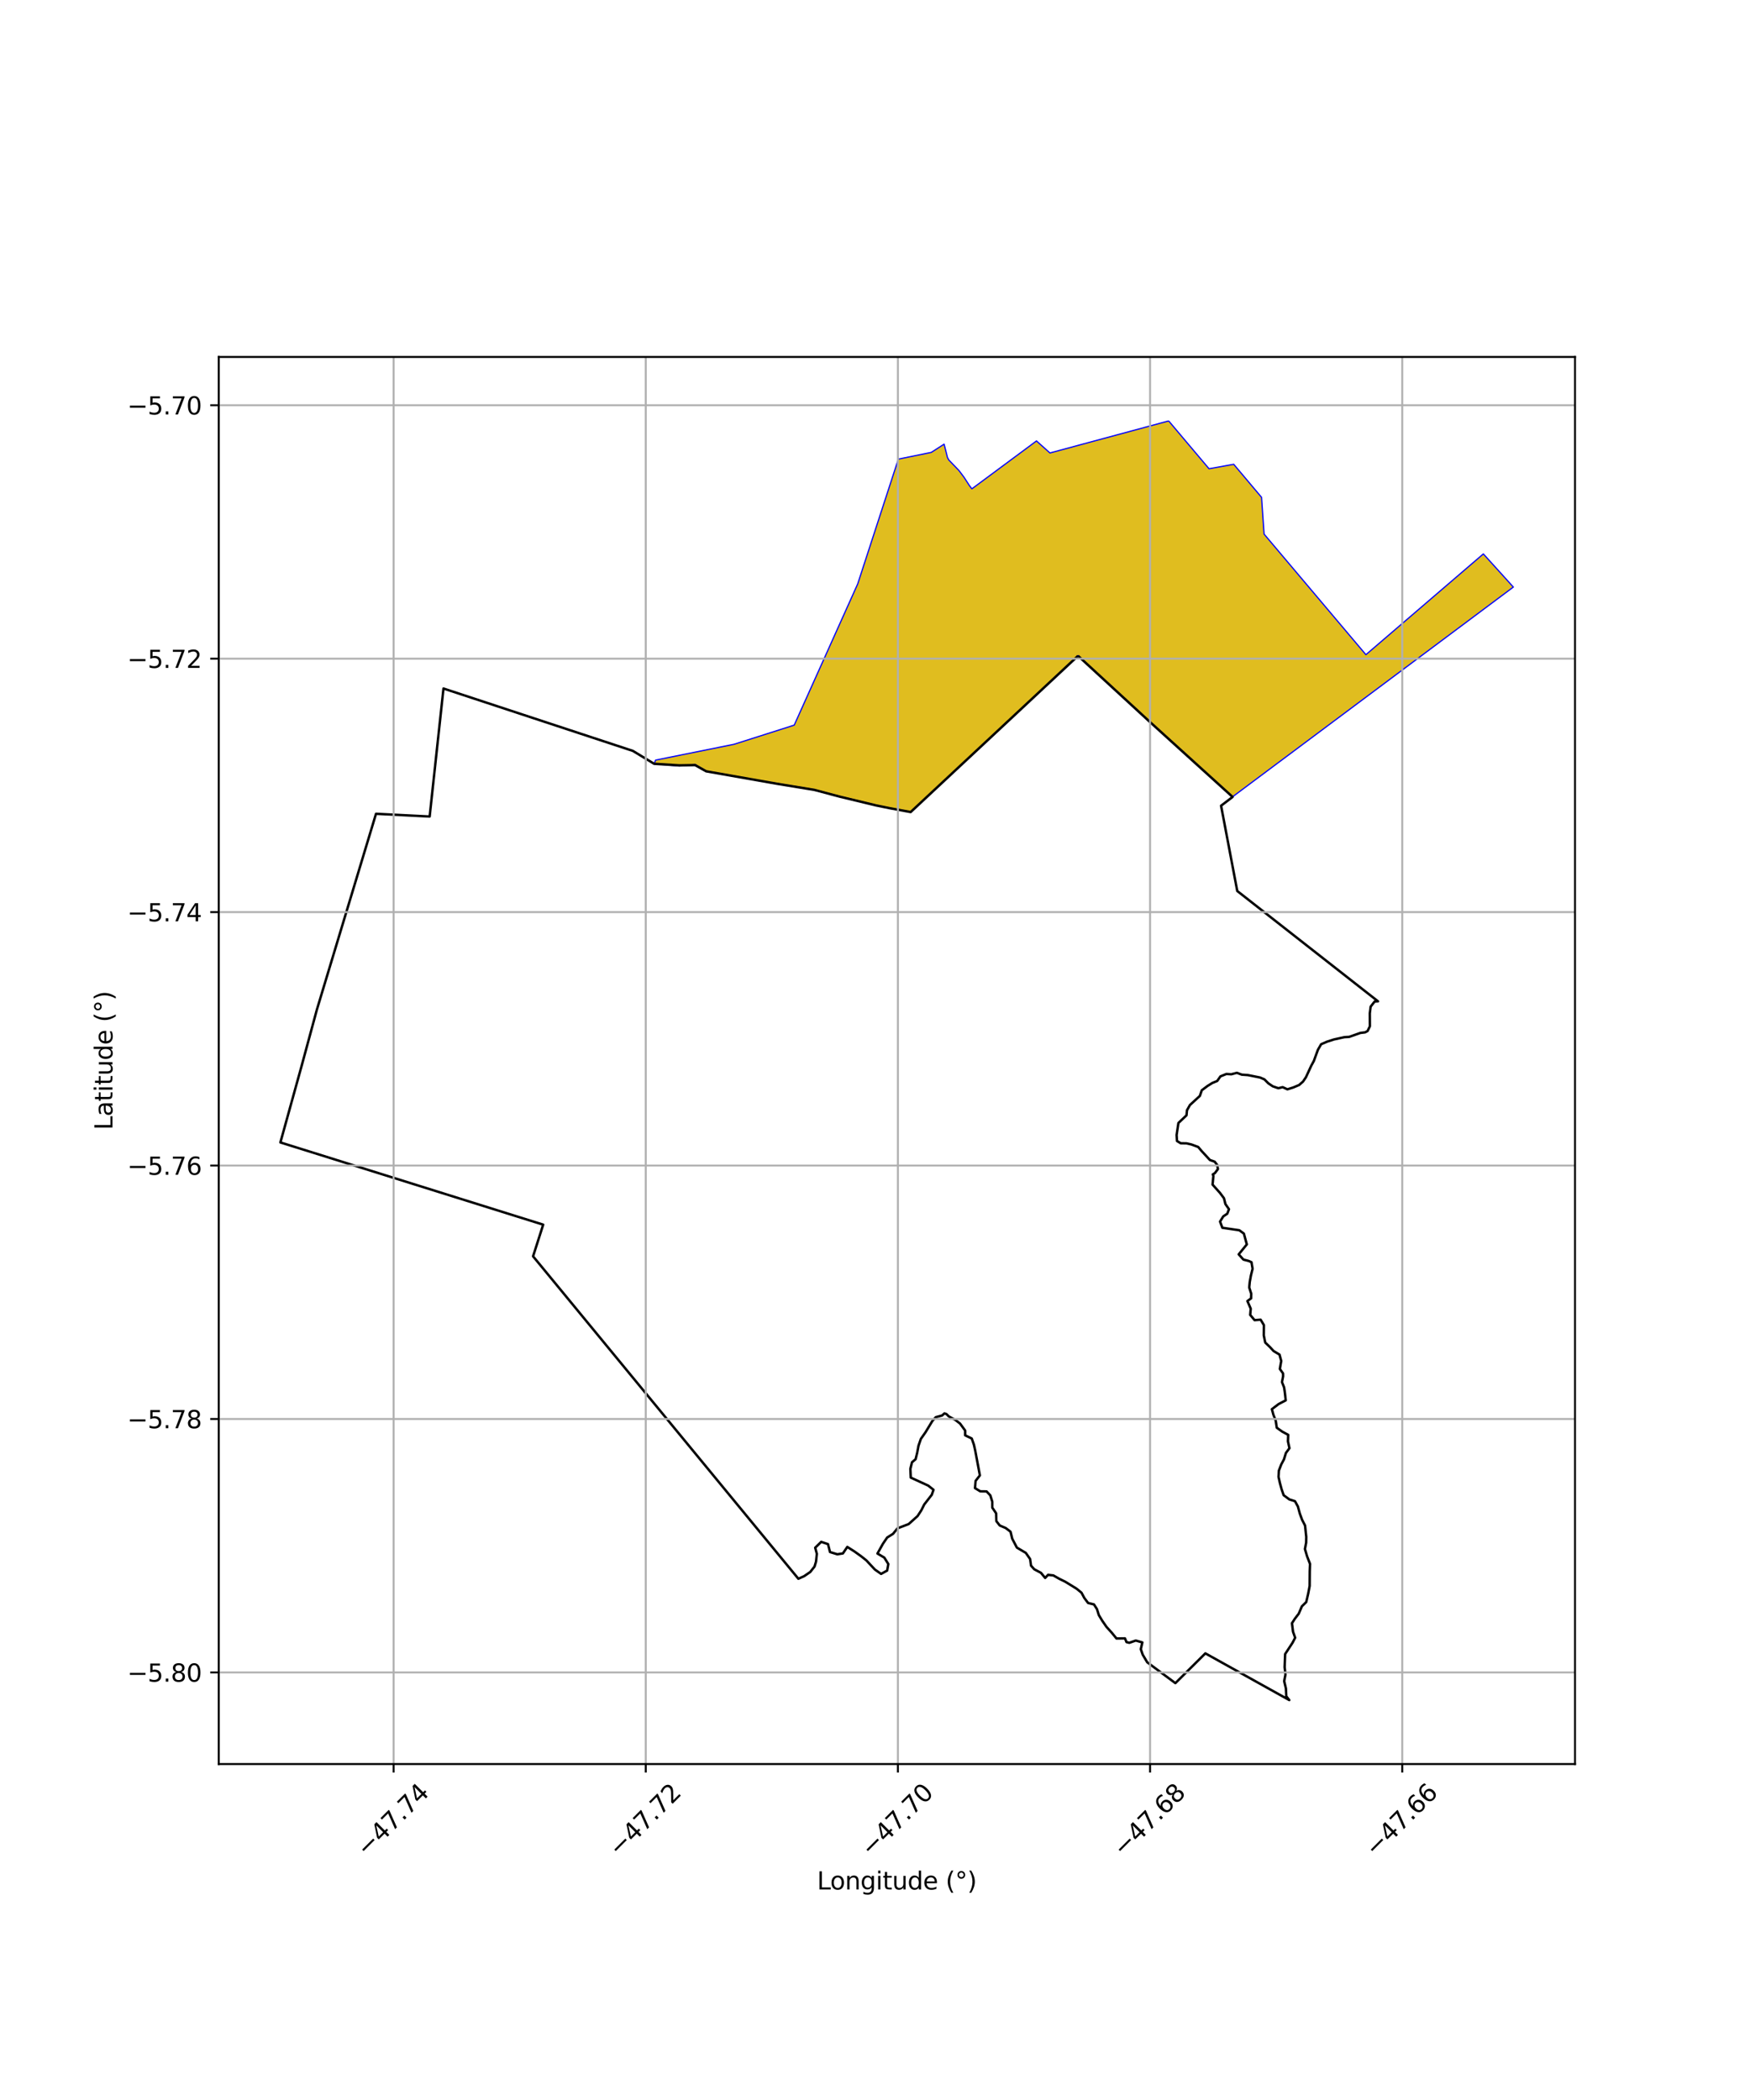 <?xml version="1.0" encoding="utf-8" standalone="no"?>
<!DOCTYPE svg PUBLIC "-//W3C//DTD SVG 1.1//EN"
  "http://www.w3.org/Graphics/SVG/1.1/DTD/svg11.dtd">
<svg xmlns:xlink="http://www.w3.org/1999/xlink" width="720pt" height="864pt" viewBox="0 0 720 864" xmlns="http://www.w3.org/2000/svg" version="1.1">
 <defs>
  <style type="text/css">*{stroke-linejoin: round; stroke-linecap: butt}</style>
 </defs>
 <g id="figure_1">
  <g id="patch_1">
   <path d="M 0 864 
L 720 864 
L 720 0 
L 0 0 
z
" style="fill: #ffffff"/>
  </g>
  <g id="axes_1">
   <g id="patch_2">
    <path d="M 90 725.777 
L 648 725.777 
L 648 146.863 
L 90 146.863 
z
" style="fill: #ffffff"/>
   </g>
   <g id="PatchCollection_1">
    <defs>
     <path id="mcd2392d857" d="M 480.828 -690.823 
L 497.432 -671.147 
L 507.592 -672.98 
L 519.046 -659.378 
L 520.075 -644.268 
L 561.973 -594.645 
L 610.291 -636.112 
L 622.636 -622.464 
L 507.172 -536.213 
L 473.213 -567.021 
L 443.586 -594.271 
L 426.797 -578.63 
L 414.724 -567.404 
L 374.734 -529.997 
L 366.194 -531.559 
L 360.496 -532.735 
L 345.533 -536.341 
L 335.083 -539.122 
L 319.769 -541.637 
L 310.973 -543.086 
L 302.968 -544.551 
L 290.571 -546.771 
L 286.116 -549.422 
L 279.537 -548.827 
L 269.124 -549.753 
L 269.723 -551.269 
L 302.008 -557.784 
L 326.767 -565.668 
L 352.874 -623.74 
L 369.608 -675.111 
L 383.148 -677.874 
L 388.429 -681.264 
L 389.821 -675.776 
L 390.359 -674.757 
L 394.53 -670.432 
L 396.614 -667.662 
L 398.834 -664.236 
L 399.857 -662.887 
L 400.228 -663.158 
L 426.437 -682.585 
L 431.982 -677.638 
L 480.828 -690.823 
" style="stroke: #0000ff; stroke-width: 0.5"/>
    </defs>
    <g clip-path="url(#p6eb434b632)">
     <use xlink:href="#mcd2392d857" x="0" y="864" style="fill: #e0bd1f; stroke: #0000ff; stroke-width: 0.5"/>
    </g>
   </g>
   <g id="PatchCollection_2">
    <path d="M 443.536 269.833 
L 473.155 297.085 
L 507.121 327.887 
L 502.384 331.503 
L 509.045 366.586 
L 566.957 411.98 
L 565.55 412.073 
L 563.926 414.154 
L 563.578 416.896 
L 563.61 422.24 
L 562.652 424.209 
L 561.622 424.741 
L 559.721 424.966 
L 555.076 426.607 
L 553.116 426.714 
L 548.815 427.665 
L 546.049 428.549 
L 543.55 429.628 
L 542.216 431.941 
L 540.557 436.499 
L 539.49 438.464 
L 537.292 443.224 
L 536.089 445.002 
L 534.5 446.397 
L 532.086 447.417 
L 529.671 448.177 
L 527.726 447.288 
L 525.939 447.725 
L 523.65 446.936 
L 521.824 445.701 
L 520.225 444.094 
L 518.442 443.328 
L 513.414 442.32 
L 510.901 442.142 
L 508.869 441.381 
L 506.613 441.984 
L 504.561 441.867 
L 502.121 442.856 
L 500.781 444.759 
L 498.787 445.566 
L 496.78 446.824 
L 494.44 448.581 
L 493.666 450.882 
L 489.574 454.637 
L 488.355 456.807 
L 488.156 458.885 
L 484.832 462.022 
L 484.093 466.959 
L 484.24 469.438 
L 485.78 470.366 
L 488.211 470.413 
L 490.191 470.872 
L 492.967 471.897 
L 494.354 473.535 
L 497.8 477.27 
L 499.737 477.935 
L 500.784 479.284 
L 501.085 480.988 
L 499.848 482.64 
L 498.982 483.187 
L 499.225 483.783 
L 498.884 487.379 
L 501.966 490.832 
L 503.58 493.005 
L 504.169 495.377 
L 505.629 497.494 
L 504.944 499.348 
L 503.284 500.46 
L 501.969 502.589 
L 502.91 505.139 
L 509.885 506.16 
L 511.765 507.529 
L 512.976 511.981 
L 509.64 516.07 
L 511.581 518.231 
L 513.798 518.81 
L 514.891 519.31 
L 515.356 522.002 
L 514.657 524.806 
L 514.182 527.43 
L 513.97 529.714 
L 514.79 532.28 
L 514.732 534.183 
L 513.221 535.287 
L 514.585 538.437 
L 514.37 540.988 
L 516.174 543.149 
L 518.66 542.955 
L 520.004 545.182 
L 519.964 549.431 
L 520.548 552.36 
L 522.527 554.264 
L 524.003 555.867 
L 526.424 557.308 
L 527.134 559.935 
L 526.569 563.22 
L 527.879 565.069 
L 527.9 566.257 
L 527.439 568.63 
L 528.307 570.801 
L 528.599 572.693 
L 528.99 576.145 
L 526.099 577.645 
L 523.288 579.771 
L 523.902 582.032 
L 524.862 584.493 
L 525.311 587.412 
L 527.559 589.018 
L 529.998 590.33 
L 529.9 593.023 
L 530.517 595.825 
L 529.068 597.783 
L 528.261 600.424 
L 527.127 602.552 
L 526.169 605.064 
L 526.022 607.62 
L 526.611 610.237 
L 527.3 612.75 
L 528.128 615.167 
L 530.472 616.905 
L 532.788 617.625 
L 533.991 619.816 
L 534.782 622.721 
L 535.701 625.239 
L 536.939 627.664 
L 537.428 632.331 
L 537.383 634.706 
L 536.887 637.303 
L 537.781 640.347 
L 538.99 643.458 
L 538.867 646.492 
L 538.828 652.512 
L 538.235 655.62 
L 537.422 659.135 
L 535.637 660.877 
L 534.338 663.917 
L 532.752 665.983 
L 531.547 667.849 
L 531.991 671.35 
L 532.87 673.809 
L 531.765 675.915 
L 528.741 680.529 
L 528.537 685.942 
L 528.876 688.937 
L 528.353 691.675 
L 529.056 694.658 
L 529.22 697.911 
L 530.448 699.463 
L 495.918 680.237 
L 483.583 692.491 
L 471.991 683.903 
L 470.136 680.761 
L 469.358 678.515 
L 469.995 675.747 
L 467.288 674.961 
L 464.637 675.896 
L 463.465 675.602 
L 462.841 674.08 
L 459.354 674.124 
L 457.442 671.782 
L 455.23 669.329 
L 453.526 666.864 
L 452.083 664.489 
L 451.328 662.053 
L 450.094 660.111 
L 447.664 659.508 
L 446.118 657.449 
L 444.95 655.277 
L 442.942 653.637 
L 438.239 650.747 
L 435.819 649.564 
L 433.386 648.179 
L 431.206 647.936 
L 430.016 649.213 
L 428.277 647.106 
L 425.512 645.639 
L 424.192 644.149 
L 423.82 641.442 
L 422.051 638.906 
L 418.369 636.724 
L 416.462 633.065 
L 415.761 630.192 
L 413.786 628.682 
L 411.323 627.623 
L 409.929 625.842 
L 409.834 622.62 
L 408.256 620.285 
L 408.254 617.848 
L 407.446 615.238 
L 405.891 613.613 
L 403.314 613.576 
L 401.139 612.253 
L 401.396 609.27 
L 403.154 607.009 
L 401.203 596.665 
L 400.698 594.406 
L 399.805 591.847 
L 397.097 590.533 
L 397.092 588.572 
L 395.005 585.713 
L 393.079 584.22 
L 390.343 582.739 
L 389.409 581.796 
L 388.582 581.506 
L 387.616 582.367 
L 385.02 583.066 
L 383.624 584.597 
L 380.797 589.251 
L 378.876 591.999 
L 377.903 594.795 
L 377.356 597.721 
L 376.705 600.356 
L 375.22 601.623 
L 374.552 604.324 
L 374.713 607.926 
L 381.889 611.219 
L 384.078 612.943 
L 383.359 614.995 
L 380.251 618.998 
L 379.083 621.344 
L 377.517 623.756 
L 373.857 627.042 
L 369.258 628.803 
L 367.419 631.06 
L 365.01 632.583 
L 363.278 635.126 
L 361.013 639.165 
L 363.824 640.844 
L 365.481 643.488 
L 365.002 646.178 
L 362.51 647.545 
L 359.935 645.743 
L 356.461 642.002 
L 354.323 640.305 
L 351.492 638.28 
L 348.606 636.449 
L 346.792 639.119 
L 344.489 639.477 
L 341.489 638.554 
L 340.658 635.287 
L 337.861 634.367 
L 335.396 636.776 
L 336.077 639.278 
L 335.738 642.49 
L 335.125 644.522 
L 333.351 646.767 
L 330.832 648.487 
L 328.468 649.54 
L 219.32 516.887 
L 223.483 503.858 
L 115.364 470.029 
L 124.077 438.606 
L 130.362 415.43 
L 154.7 334.817 
L 176.77 335.938 
L 182.462 283.277 
L 260.393 308.945 
L 269.124 314.247 
L 279.495 314.892 
L 285.96 314.775 
L 290.525 317.334 
L 319.714 322.475 
L 335.032 324.984 
L 345.493 327.771 
L 360.44 331.373 
L 366.143 332.536 
L 374.676 334.107 
L 443.536 269.833 
L 443.536 269.833 
" clip-path="url(#p6eb434b632)" style="fill: none; stroke: #000000"/>
   </g>
   <g id="matplotlib.axis_1">
    <g id="xtick_1">
     <g id="line2d_1">
      <path d="M 161.939 725.777 
L 161.939 146.863 
" clip-path="url(#p6eb434b632)" style="fill: none; stroke: #b0b0b0; stroke-width: 0.8; stroke-linecap: square"/>
     </g>
     <g id="line2d_2">
      <defs>
       <path id="m773dceadc7" d="M 0 0 
L 0 3.5 
" style="stroke: #000000; stroke-width: 0.8"/>
      </defs>
      <g>
       <use xlink:href="#m773dceadc7" x="161.939" y="725.777" style="stroke: #000000; stroke-width: 0.8"/>
      </g>
     </g>
     <g id="text_1">
      <!-- −47.74 -->
      <g transform="translate(150.806 764.319) rotate(-45) scale(0.1 -0.1)">
       <defs>
        <path id="DejaVuSans-2212" d="M 678 2272 
L 4684 2272 
L 4684 1741 
L 678 1741 
L 678 2272 
z
" transform="scale(0.016)"/>
        <path id="DejaVuSans-34" d="M 2419 4116 
L 825 1625 
L 2419 1625 
L 2419 4116 
z
M 2253 4666 
L 3047 4666 
L 3047 1625 
L 3713 1625 
L 3713 1100 
L 3047 1100 
L 3047 0 
L 2419 0 
L 2419 1100 
L 313 1100 
L 313 1709 
L 2253 4666 
z
" transform="scale(0.016)"/>
        <path id="DejaVuSans-37" d="M 525 4666 
L 3525 4666 
L 3525 4397 
L 1831 0 
L 1172 0 
L 2766 4134 
L 525 4134 
L 525 4666 
z
" transform="scale(0.016)"/>
        <path id="DejaVuSans-2e" d="M 684 794 
L 1344 794 
L 1344 0 
L 684 0 
L 684 794 
z
" transform="scale(0.016)"/>
       </defs>
       <use xlink:href="#DejaVuSans-2212"/>
       <use xlink:href="#DejaVuSans-34" transform="translate(83.789 0)"/>
       <use xlink:href="#DejaVuSans-37" transform="translate(147.412 0)"/>
       <use xlink:href="#DejaVuSans-2e" transform="translate(211.035 0)"/>
       <use xlink:href="#DejaVuSans-37" transform="translate(242.822 0)"/>
       <use xlink:href="#DejaVuSans-34" transform="translate(306.445 0)"/>
      </g>
     </g>
    </g>
    <g id="xtick_2">
     <g id="line2d_3">
      <path d="M 265.684 725.777 
L 265.684 146.863 
" clip-path="url(#p6eb434b632)" style="fill: none; stroke: #b0b0b0; stroke-width: 0.8; stroke-linecap: square"/>
     </g>
     <g id="line2d_4">
      <g>
       <use xlink:href="#m773dceadc7" x="265.684" y="725.777" style="stroke: #000000; stroke-width: 0.8"/>
      </g>
     </g>
     <g id="text_2">
      <!-- −47.72 -->
      <g transform="translate(254.55 764.319) rotate(-45) scale(0.1 -0.1)">
       <defs>
        <path id="DejaVuSans-32" d="M 1228 531 
L 3431 531 
L 3431 0 
L 469 0 
L 469 531 
Q 828 903 1448 1529 
Q 2069 2156 2228 2338 
Q 2531 2678 2651 2914 
Q 2772 3150 2772 3378 
Q 2772 3750 2511 3984 
Q 2250 4219 1831 4219 
Q 1534 4219 1204 4116 
Q 875 4013 500 3803 
L 500 4441 
Q 881 4594 1212 4672 
Q 1544 4750 1819 4750 
Q 2544 4750 2975 4387 
Q 3406 4025 3406 3419 
Q 3406 3131 3298 2873 
Q 3191 2616 2906 2266 
Q 2828 2175 2409 1742 
Q 1991 1309 1228 531 
z
" transform="scale(0.016)"/>
       </defs>
       <use xlink:href="#DejaVuSans-2212"/>
       <use xlink:href="#DejaVuSans-34" transform="translate(83.789 0)"/>
       <use xlink:href="#DejaVuSans-37" transform="translate(147.412 0)"/>
       <use xlink:href="#DejaVuSans-2e" transform="translate(211.035 0)"/>
       <use xlink:href="#DejaVuSans-37" transform="translate(242.822 0)"/>
       <use xlink:href="#DejaVuSans-32" transform="translate(306.445 0)"/>
      </g>
     </g>
    </g>
    <g id="xtick_3">
     <g id="line2d_5">
      <path d="M 369.428 725.777 
L 369.428 146.863 
" clip-path="url(#p6eb434b632)" style="fill: none; stroke: #b0b0b0; stroke-width: 0.8; stroke-linecap: square"/>
     </g>
     <g id="line2d_6">
      <g>
       <use xlink:href="#m773dceadc7" x="369.428" y="725.777" style="stroke: #000000; stroke-width: 0.8"/>
      </g>
     </g>
     <g id="text_3">
      <!-- −47.70 -->
      <g transform="translate(358.295 764.319) rotate(-45) scale(0.1 -0.1)">
       <defs>
        <path id="DejaVuSans-30" d="M 2034 4250 
Q 1547 4250 1301 3770 
Q 1056 3291 1056 2328 
Q 1056 1369 1301 889 
Q 1547 409 2034 409 
Q 2525 409 2770 889 
Q 3016 1369 3016 2328 
Q 3016 3291 2770 3770 
Q 2525 4250 2034 4250 
z
M 2034 4750 
Q 2819 4750 3233 4129 
Q 3647 3509 3647 2328 
Q 3647 1150 3233 529 
Q 2819 -91 2034 -91 
Q 1250 -91 836 529 
Q 422 1150 422 2328 
Q 422 3509 836 4129 
Q 1250 4750 2034 4750 
z
" transform="scale(0.016)"/>
       </defs>
       <use xlink:href="#DejaVuSans-2212"/>
       <use xlink:href="#DejaVuSans-34" transform="translate(83.789 0)"/>
       <use xlink:href="#DejaVuSans-37" transform="translate(147.412 0)"/>
       <use xlink:href="#DejaVuSans-2e" transform="translate(211.035 0)"/>
       <use xlink:href="#DejaVuSans-37" transform="translate(242.822 0)"/>
       <use xlink:href="#DejaVuSans-30" transform="translate(306.445 0)"/>
      </g>
     </g>
    </g>
    <g id="xtick_4">
     <g id="line2d_7">
      <path d="M 473.172 725.777 
L 473.172 146.863 
" clip-path="url(#p6eb434b632)" style="fill: none; stroke: #b0b0b0; stroke-width: 0.8; stroke-linecap: square"/>
     </g>
     <g id="line2d_8">
      <g>
       <use xlink:href="#m773dceadc7" x="473.172" y="725.777" style="stroke: #000000; stroke-width: 0.8"/>
      </g>
     </g>
     <g id="text_4">
      <!-- −47.68 -->
      <g transform="translate(462.039 764.319) rotate(-45) scale(0.1 -0.1)">
       <defs>
        <path id="DejaVuSans-36" d="M 2113 2584 
Q 1688 2584 1439 2293 
Q 1191 2003 1191 1497 
Q 1191 994 1439 701 
Q 1688 409 2113 409 
Q 2538 409 2786 701 
Q 3034 994 3034 1497 
Q 3034 2003 2786 2293 
Q 2538 2584 2113 2584 
z
M 3366 4563 
L 3366 3988 
Q 3128 4100 2886 4159 
Q 2644 4219 2406 4219 
Q 1781 4219 1451 3797 
Q 1122 3375 1075 2522 
Q 1259 2794 1537 2939 
Q 1816 3084 2150 3084 
Q 2853 3084 3261 2657 
Q 3669 2231 3669 1497 
Q 3669 778 3244 343 
Q 2819 -91 2113 -91 
Q 1303 -91 875 529 
Q 447 1150 447 2328 
Q 447 3434 972 4092 
Q 1497 4750 2381 4750 
Q 2619 4750 2861 4703 
Q 3103 4656 3366 4563 
z
" transform="scale(0.016)"/>
        <path id="DejaVuSans-38" d="M 2034 2216 
Q 1584 2216 1326 1975 
Q 1069 1734 1069 1313 
Q 1069 891 1326 650 
Q 1584 409 2034 409 
Q 2484 409 2743 651 
Q 3003 894 3003 1313 
Q 3003 1734 2745 1975 
Q 2488 2216 2034 2216 
z
M 1403 2484 
Q 997 2584 770 2862 
Q 544 3141 544 3541 
Q 544 4100 942 4425 
Q 1341 4750 2034 4750 
Q 2731 4750 3128 4425 
Q 3525 4100 3525 3541 
Q 3525 3141 3298 2862 
Q 3072 2584 2669 2484 
Q 3125 2378 3379 2068 
Q 3634 1759 3634 1313 
Q 3634 634 3220 271 
Q 2806 -91 2034 -91 
Q 1263 -91 848 271 
Q 434 634 434 1313 
Q 434 1759 690 2068 
Q 947 2378 1403 2484 
z
M 1172 3481 
Q 1172 3119 1398 2916 
Q 1625 2713 2034 2713 
Q 2441 2713 2670 2916 
Q 2900 3119 2900 3481 
Q 2900 3844 2670 4047 
Q 2441 4250 2034 4250 
Q 1625 4250 1398 4047 
Q 1172 3844 1172 3481 
z
" transform="scale(0.016)"/>
       </defs>
       <use xlink:href="#DejaVuSans-2212"/>
       <use xlink:href="#DejaVuSans-34" transform="translate(83.789 0)"/>
       <use xlink:href="#DejaVuSans-37" transform="translate(147.412 0)"/>
       <use xlink:href="#DejaVuSans-2e" transform="translate(211.035 0)"/>
       <use xlink:href="#DejaVuSans-36" transform="translate(242.822 0)"/>
       <use xlink:href="#DejaVuSans-38" transform="translate(306.445 0)"/>
      </g>
     </g>
    </g>
    <g id="xtick_5">
     <g id="line2d_9">
      <path d="M 576.917 725.777 
L 576.917 146.863 
" clip-path="url(#p6eb434b632)" style="fill: none; stroke: #b0b0b0; stroke-width: 0.8; stroke-linecap: square"/>
     </g>
     <g id="line2d_10">
      <g>
       <use xlink:href="#m773dceadc7" x="576.917" y="725.777" style="stroke: #000000; stroke-width: 0.8"/>
      </g>
     </g>
     <g id="text_5">
      <!-- −47.66 -->
      <g transform="translate(565.784 764.319) rotate(-45) scale(0.1 -0.1)">
       <use xlink:href="#DejaVuSans-2212"/>
       <use xlink:href="#DejaVuSans-34" transform="translate(83.789 0)"/>
       <use xlink:href="#DejaVuSans-37" transform="translate(147.412 0)"/>
       <use xlink:href="#DejaVuSans-2e" transform="translate(211.035 0)"/>
       <use xlink:href="#DejaVuSans-36" transform="translate(242.822 0)"/>
       <use xlink:href="#DejaVuSans-36" transform="translate(306.445 0)"/>
      </g>
     </g>
    </g>
    <g id="text_6">
     <!-- Longitude (°) -->
     <g transform="translate(336.14 777.388) scale(0.1 -0.1)">
      <defs>
       <path id="DejaVuSans-4c" d="M 628 4666 
L 1259 4666 
L 1259 531 
L 3531 531 
L 3531 0 
L 628 0 
L 628 4666 
z
" transform="scale(0.016)"/>
       <path id="DejaVuSans-6f" d="M 1959 3097 
Q 1497 3097 1228 2736 
Q 959 2375 959 1747 
Q 959 1119 1226 758 
Q 1494 397 1959 397 
Q 2419 397 2687 759 
Q 2956 1122 2956 1747 
Q 2956 2369 2687 2733 
Q 2419 3097 1959 3097 
z
M 1959 3584 
Q 2709 3584 3137 3096 
Q 3566 2609 3566 1747 
Q 3566 888 3137 398 
Q 2709 -91 1959 -91 
Q 1206 -91 779 398 
Q 353 888 353 1747 
Q 353 2609 779 3096 
Q 1206 3584 1959 3584 
z
" transform="scale(0.016)"/>
       <path id="DejaVuSans-6e" d="M 3513 2113 
L 3513 0 
L 2938 0 
L 2938 2094 
Q 2938 2591 2744 2837 
Q 2550 3084 2163 3084 
Q 1697 3084 1428 2787 
Q 1159 2491 1159 1978 
L 1159 0 
L 581 0 
L 581 3500 
L 1159 3500 
L 1159 2956 
Q 1366 3272 1645 3428 
Q 1925 3584 2291 3584 
Q 2894 3584 3203 3211 
Q 3513 2838 3513 2113 
z
" transform="scale(0.016)"/>
       <path id="DejaVuSans-67" d="M 2906 1791 
Q 2906 2416 2648 2759 
Q 2391 3103 1925 3103 
Q 1463 3103 1205 2759 
Q 947 2416 947 1791 
Q 947 1169 1205 825 
Q 1463 481 1925 481 
Q 2391 481 2648 825 
Q 2906 1169 2906 1791 
z
M 3481 434 
Q 3481 -459 3084 -895 
Q 2688 -1331 1869 -1331 
Q 1566 -1331 1297 -1286 
Q 1028 -1241 775 -1147 
L 775 -588 
Q 1028 -725 1275 -790 
Q 1522 -856 1778 -856 
Q 2344 -856 2625 -561 
Q 2906 -266 2906 331 
L 2906 616 
Q 2728 306 2450 153 
Q 2172 0 1784 0 
Q 1141 0 747 490 
Q 353 981 353 1791 
Q 353 2603 747 3093 
Q 1141 3584 1784 3584 
Q 2172 3584 2450 3431 
Q 2728 3278 2906 2969 
L 2906 3500 
L 3481 3500 
L 3481 434 
z
" transform="scale(0.016)"/>
       <path id="DejaVuSans-69" d="M 603 3500 
L 1178 3500 
L 1178 0 
L 603 0 
L 603 3500 
z
M 603 4863 
L 1178 4863 
L 1178 4134 
L 603 4134 
L 603 4863 
z
" transform="scale(0.016)"/>
       <path id="DejaVuSans-74" d="M 1172 4494 
L 1172 3500 
L 2356 3500 
L 2356 3053 
L 1172 3053 
L 1172 1153 
Q 1172 725 1289 603 
Q 1406 481 1766 481 
L 2356 481 
L 2356 0 
L 1766 0 
Q 1100 0 847 248 
Q 594 497 594 1153 
L 594 3053 
L 172 3053 
L 172 3500 
L 594 3500 
L 594 4494 
L 1172 4494 
z
" transform="scale(0.016)"/>
       <path id="DejaVuSans-75" d="M 544 1381 
L 544 3500 
L 1119 3500 
L 1119 1403 
Q 1119 906 1312 657 
Q 1506 409 1894 409 
Q 2359 409 2629 706 
Q 2900 1003 2900 1516 
L 2900 3500 
L 3475 3500 
L 3475 0 
L 2900 0 
L 2900 538 
Q 2691 219 2414 64 
Q 2138 -91 1772 -91 
Q 1169 -91 856 284 
Q 544 659 544 1381 
z
M 1991 3584 
L 1991 3584 
z
" transform="scale(0.016)"/>
       <path id="DejaVuSans-64" d="M 2906 2969 
L 2906 4863 
L 3481 4863 
L 3481 0 
L 2906 0 
L 2906 525 
Q 2725 213 2448 61 
Q 2172 -91 1784 -91 
Q 1150 -91 751 415 
Q 353 922 353 1747 
Q 353 2572 751 3078 
Q 1150 3584 1784 3584 
Q 2172 3584 2448 3432 
Q 2725 3281 2906 2969 
z
M 947 1747 
Q 947 1113 1208 752 
Q 1469 391 1925 391 
Q 2381 391 2643 752 
Q 2906 1113 2906 1747 
Q 2906 2381 2643 2742 
Q 2381 3103 1925 3103 
Q 1469 3103 1208 2742 
Q 947 2381 947 1747 
z
" transform="scale(0.016)"/>
       <path id="DejaVuSans-65" d="M 3597 1894 
L 3597 1613 
L 953 1613 
Q 991 1019 1311 708 
Q 1631 397 2203 397 
Q 2534 397 2845 478 
Q 3156 559 3463 722 
L 3463 178 
Q 3153 47 2828 -22 
Q 2503 -91 2169 -91 
Q 1331 -91 842 396 
Q 353 884 353 1716 
Q 353 2575 817 3079 
Q 1281 3584 2069 3584 
Q 2775 3584 3186 3129 
Q 3597 2675 3597 1894 
z
M 3022 2063 
Q 3016 2534 2758 2815 
Q 2500 3097 2075 3097 
Q 1594 3097 1305 2825 
Q 1016 2553 972 2059 
L 3022 2063 
z
" transform="scale(0.016)"/>
       <path id="DejaVuSans-20" transform="scale(0.016)"/>
       <path id="DejaVuSans-28" d="M 1984 4856 
Q 1566 4138 1362 3434 
Q 1159 2731 1159 2009 
Q 1159 1288 1364 580 
Q 1569 -128 1984 -844 
L 1484 -844 
Q 1016 -109 783 600 
Q 550 1309 550 2009 
Q 550 2706 781 3412 
Q 1013 4119 1484 4856 
L 1984 4856 
z
" transform="scale(0.016)"/>
       <path id="DejaVuSans-b0" d="M 1600 4347 
Q 1350 4347 1178 4173 
Q 1006 4000 1006 3750 
Q 1006 3503 1178 3333 
Q 1350 3163 1600 3163 
Q 1850 3163 2022 3333 
Q 2194 3503 2194 3750 
Q 2194 3997 2020 4172 
Q 1847 4347 1600 4347 
z
M 1600 4750 
Q 1800 4750 1984 4673 
Q 2169 4597 2303 4453 
Q 2447 4313 2519 4134 
Q 2591 3956 2591 3750 
Q 2591 3338 2302 3052 
Q 2013 2766 1594 2766 
Q 1172 2766 890 3047 
Q 609 3328 609 3750 
Q 609 4169 896 4459 
Q 1184 4750 1600 4750 
z
" transform="scale(0.016)"/>
       <path id="DejaVuSans-29" d="M 513 4856 
L 1013 4856 
Q 1481 4119 1714 3412 
Q 1947 2706 1947 2009 
Q 1947 1309 1714 600 
Q 1481 -109 1013 -844 
L 513 -844 
Q 928 -128 1133 580 
Q 1338 1288 1338 2009 
Q 1338 2731 1133 3434 
Q 928 4138 513 4856 
z
" transform="scale(0.016)"/>
      </defs>
      <use xlink:href="#DejaVuSans-4c"/>
      <use xlink:href="#DejaVuSans-6f" transform="translate(53.963 0)"/>
      <use xlink:href="#DejaVuSans-6e" transform="translate(115.145 0)"/>
      <use xlink:href="#DejaVuSans-67" transform="translate(178.523 0)"/>
      <use xlink:href="#DejaVuSans-69" transform="translate(242 0)"/>
      <use xlink:href="#DejaVuSans-74" transform="translate(269.783 0)"/>
      <use xlink:href="#DejaVuSans-75" transform="translate(308.992 0)"/>
      <use xlink:href="#DejaVuSans-64" transform="translate(372.371 0)"/>
      <use xlink:href="#DejaVuSans-65" transform="translate(435.848 0)"/>
      <use xlink:href="#DejaVuSans-20" transform="translate(497.371 0)"/>
      <use xlink:href="#DejaVuSans-28" transform="translate(529.158 0)"/>
      <use xlink:href="#DejaVuSans-b0" transform="translate(568.172 0)"/>
      <use xlink:href="#DejaVuSans-29" transform="translate(618.172 0)"/>
     </g>
    </g>
   </g>
   <g id="matplotlib.axis_2">
    <g id="ytick_1">
     <g id="line2d_11">
      <path d="M 90 688.083 
L 648 688.083 
" clip-path="url(#p6eb434b632)" style="fill: none; stroke: #b0b0b0; stroke-width: 0.8; stroke-linecap: square"/>
     </g>
     <g id="line2d_12">
      <defs>
       <path id="mbaeb0e1324" d="M 0 0 
L -3.5 0 
" style="stroke: #000000; stroke-width: 0.8"/>
      </defs>
      <g>
       <use xlink:href="#mbaeb0e1324" x="90" y="688.083" style="stroke: #000000; stroke-width: 0.8"/>
      </g>
     </g>
     <g id="text_7">
      <!-- −5.80 -->
      <g transform="translate(52.355 691.882) scale(0.1 -0.1)">
       <defs>
        <path id="DejaVuSans-35" d="M 691 4666 
L 3169 4666 
L 3169 4134 
L 1269 4134 
L 1269 2991 
Q 1406 3038 1543 3061 
Q 1681 3084 1819 3084 
Q 2600 3084 3056 2656 
Q 3513 2228 3513 1497 
Q 3513 744 3044 326 
Q 2575 -91 1722 -91 
Q 1428 -91 1123 -41 
Q 819 9 494 109 
L 494 744 
Q 775 591 1075 516 
Q 1375 441 1709 441 
Q 2250 441 2565 725 
Q 2881 1009 2881 1497 
Q 2881 1984 2565 2268 
Q 2250 2553 1709 2553 
Q 1456 2553 1204 2497 
Q 953 2441 691 2322 
L 691 4666 
z
" transform="scale(0.016)"/>
       </defs>
       <use xlink:href="#DejaVuSans-2212"/>
       <use xlink:href="#DejaVuSans-35" transform="translate(83.789 0)"/>
       <use xlink:href="#DejaVuSans-2e" transform="translate(147.412 0)"/>
       <use xlink:href="#DejaVuSans-38" transform="translate(179.199 0)"/>
       <use xlink:href="#DejaVuSans-30" transform="translate(242.822 0)"/>
      </g>
     </g>
    </g>
    <g id="ytick_2">
     <g id="line2d_13">
      <path d="M 90 583.812 
L 648 583.812 
" clip-path="url(#p6eb434b632)" style="fill: none; stroke: #b0b0b0; stroke-width: 0.8; stroke-linecap: square"/>
     </g>
     <g id="line2d_14">
      <g>
       <use xlink:href="#mbaeb0e1324" x="90" y="583.812" style="stroke: #000000; stroke-width: 0.8"/>
      </g>
     </g>
     <g id="text_8">
      <!-- −5.78 -->
      <g transform="translate(52.355 587.611) scale(0.1 -0.1)">
       <use xlink:href="#DejaVuSans-2212"/>
       <use xlink:href="#DejaVuSans-35" transform="translate(83.789 0)"/>
       <use xlink:href="#DejaVuSans-2e" transform="translate(147.412 0)"/>
       <use xlink:href="#DejaVuSans-37" transform="translate(179.199 0)"/>
       <use xlink:href="#DejaVuSans-38" transform="translate(242.822 0)"/>
      </g>
     </g>
    </g>
    <g id="ytick_3">
     <g id="line2d_15">
      <path d="M 90 479.541 
L 648 479.541 
" clip-path="url(#p6eb434b632)" style="fill: none; stroke: #b0b0b0; stroke-width: 0.8; stroke-linecap: square"/>
     </g>
     <g id="line2d_16">
      <g>
       <use xlink:href="#mbaeb0e1324" x="90" y="479.541" style="stroke: #000000; stroke-width: 0.8"/>
      </g>
     </g>
     <g id="text_9">
      <!-- −5.76 -->
      <g transform="translate(52.355 483.34) scale(0.1 -0.1)">
       <use xlink:href="#DejaVuSans-2212"/>
       <use xlink:href="#DejaVuSans-35" transform="translate(83.789 0)"/>
       <use xlink:href="#DejaVuSans-2e" transform="translate(147.412 0)"/>
       <use xlink:href="#DejaVuSans-37" transform="translate(179.199 0)"/>
       <use xlink:href="#DejaVuSans-36" transform="translate(242.822 0)"/>
      </g>
     </g>
    </g>
    <g id="ytick_4">
     <g id="line2d_17">
      <path d="M 90 375.27 
L 648 375.27 
" clip-path="url(#p6eb434b632)" style="fill: none; stroke: #b0b0b0; stroke-width: 0.8; stroke-linecap: square"/>
     </g>
     <g id="line2d_18">
      <g>
       <use xlink:href="#mbaeb0e1324" x="90" y="375.27" style="stroke: #000000; stroke-width: 0.8"/>
      </g>
     </g>
     <g id="text_10">
      <!-- −5.74 -->
      <g transform="translate(52.355 379.069) scale(0.1 -0.1)">
       <use xlink:href="#DejaVuSans-2212"/>
       <use xlink:href="#DejaVuSans-35" transform="translate(83.789 0)"/>
       <use xlink:href="#DejaVuSans-2e" transform="translate(147.412 0)"/>
       <use xlink:href="#DejaVuSans-37" transform="translate(179.199 0)"/>
       <use xlink:href="#DejaVuSans-34" transform="translate(242.822 0)"/>
      </g>
     </g>
    </g>
    <g id="ytick_5">
     <g id="line2d_19">
      <path d="M 90 270.999 
L 648 270.999 
" clip-path="url(#p6eb434b632)" style="fill: none; stroke: #b0b0b0; stroke-width: 0.8; stroke-linecap: square"/>
     </g>
     <g id="line2d_20">
      <g>
       <use xlink:href="#mbaeb0e1324" x="90" y="270.999" style="stroke: #000000; stroke-width: 0.8"/>
      </g>
     </g>
     <g id="text_11">
      <!-- −5.72 -->
      <g transform="translate(52.355 274.798) scale(0.1 -0.1)">
       <use xlink:href="#DejaVuSans-2212"/>
       <use xlink:href="#DejaVuSans-35" transform="translate(83.789 0)"/>
       <use xlink:href="#DejaVuSans-2e" transform="translate(147.412 0)"/>
       <use xlink:href="#DejaVuSans-37" transform="translate(179.199 0)"/>
       <use xlink:href="#DejaVuSans-32" transform="translate(242.822 0)"/>
      </g>
     </g>
    </g>
    <g id="ytick_6">
     <g id="line2d_21">
      <path d="M 90 166.728 
L 648 166.728 
" clip-path="url(#p6eb434b632)" style="fill: none; stroke: #b0b0b0; stroke-width: 0.8; stroke-linecap: square"/>
     </g>
     <g id="line2d_22">
      <g>
       <use xlink:href="#mbaeb0e1324" x="90" y="166.728" style="stroke: #000000; stroke-width: 0.8"/>
      </g>
     </g>
     <g id="text_12">
      <!-- −5.70 -->
      <g transform="translate(52.355 170.527) scale(0.1 -0.1)">
       <use xlink:href="#DejaVuSans-2212"/>
       <use xlink:href="#DejaVuSans-35" transform="translate(83.789 0)"/>
       <use xlink:href="#DejaVuSans-2e" transform="translate(147.412 0)"/>
       <use xlink:href="#DejaVuSans-37" transform="translate(179.199 0)"/>
       <use xlink:href="#DejaVuSans-30" transform="translate(242.822 0)"/>
      </g>
     </g>
    </g>
    <g id="text_13">
     <!-- Latitude (°) -->
     <g transform="translate(46.275 464.89) rotate(-90) scale(0.1 -0.1)">
      <defs>
       <path id="DejaVuSans-61" d="M 2194 1759 
Q 1497 1759 1228 1600 
Q 959 1441 959 1056 
Q 959 750 1161 570 
Q 1363 391 1709 391 
Q 2188 391 2477 730 
Q 2766 1069 2766 1631 
L 2766 1759 
L 2194 1759 
z
M 3341 1997 
L 3341 0 
L 2766 0 
L 2766 531 
Q 2569 213 2275 61 
Q 1981 -91 1556 -91 
Q 1019 -91 701 211 
Q 384 513 384 1019 
Q 384 1609 779 1909 
Q 1175 2209 1959 2209 
L 2766 2209 
L 2766 2266 
Q 2766 2663 2505 2880 
Q 2244 3097 1772 3097 
Q 1472 3097 1187 3025 
Q 903 2953 641 2809 
L 641 3341 
Q 956 3463 1253 3523 
Q 1550 3584 1831 3584 
Q 2591 3584 2966 3190 
Q 3341 2797 3341 1997 
z
" transform="scale(0.016)"/>
      </defs>
      <use xlink:href="#DejaVuSans-4c"/>
      <use xlink:href="#DejaVuSans-61" transform="translate(55.713 0)"/>
      <use xlink:href="#DejaVuSans-74" transform="translate(116.992 0)"/>
      <use xlink:href="#DejaVuSans-69" transform="translate(156.201 0)"/>
      <use xlink:href="#DejaVuSans-74" transform="translate(183.984 0)"/>
      <use xlink:href="#DejaVuSans-75" transform="translate(223.193 0)"/>
      <use xlink:href="#DejaVuSans-64" transform="translate(286.572 0)"/>
      <use xlink:href="#DejaVuSans-65" transform="translate(350.049 0)"/>
      <use xlink:href="#DejaVuSans-20" transform="translate(411.572 0)"/>
      <use xlink:href="#DejaVuSans-28" transform="translate(443.359 0)"/>
      <use xlink:href="#DejaVuSans-b0" transform="translate(482.373 0)"/>
      <use xlink:href="#DejaVuSans-29" transform="translate(532.373 0)"/>
     </g>
    </g>
   </g>
   <g id="patch_3">
    <path d="M 90 725.777 
L 90 146.863 
" style="fill: none; stroke: #000000; stroke-width: 0.8; stroke-linejoin: miter; stroke-linecap: square"/>
   </g>
   <g id="patch_4">
    <path d="M 648 725.777 
L 648 146.863 
" style="fill: none; stroke: #000000; stroke-width: 0.8; stroke-linejoin: miter; stroke-linecap: square"/>
   </g>
   <g id="patch_5">
    <path d="M 90 725.777 
L 648 725.777 
" style="fill: none; stroke: #000000; stroke-width: 0.8; stroke-linejoin: miter; stroke-linecap: square"/>
   </g>
   <g id="patch_6">
    <path d="M 90 146.863 
L 648 146.863 
" style="fill: none; stroke: #000000; stroke-width: 0.8; stroke-linejoin: miter; stroke-linecap: square"/>
   </g>
  </g>
 </g>
 <defs>
  <clipPath id="p6eb434b632">
   <rect x="90" y="146.863" width="558" height="578.915"/>
  </clipPath>
 </defs>
</svg>
